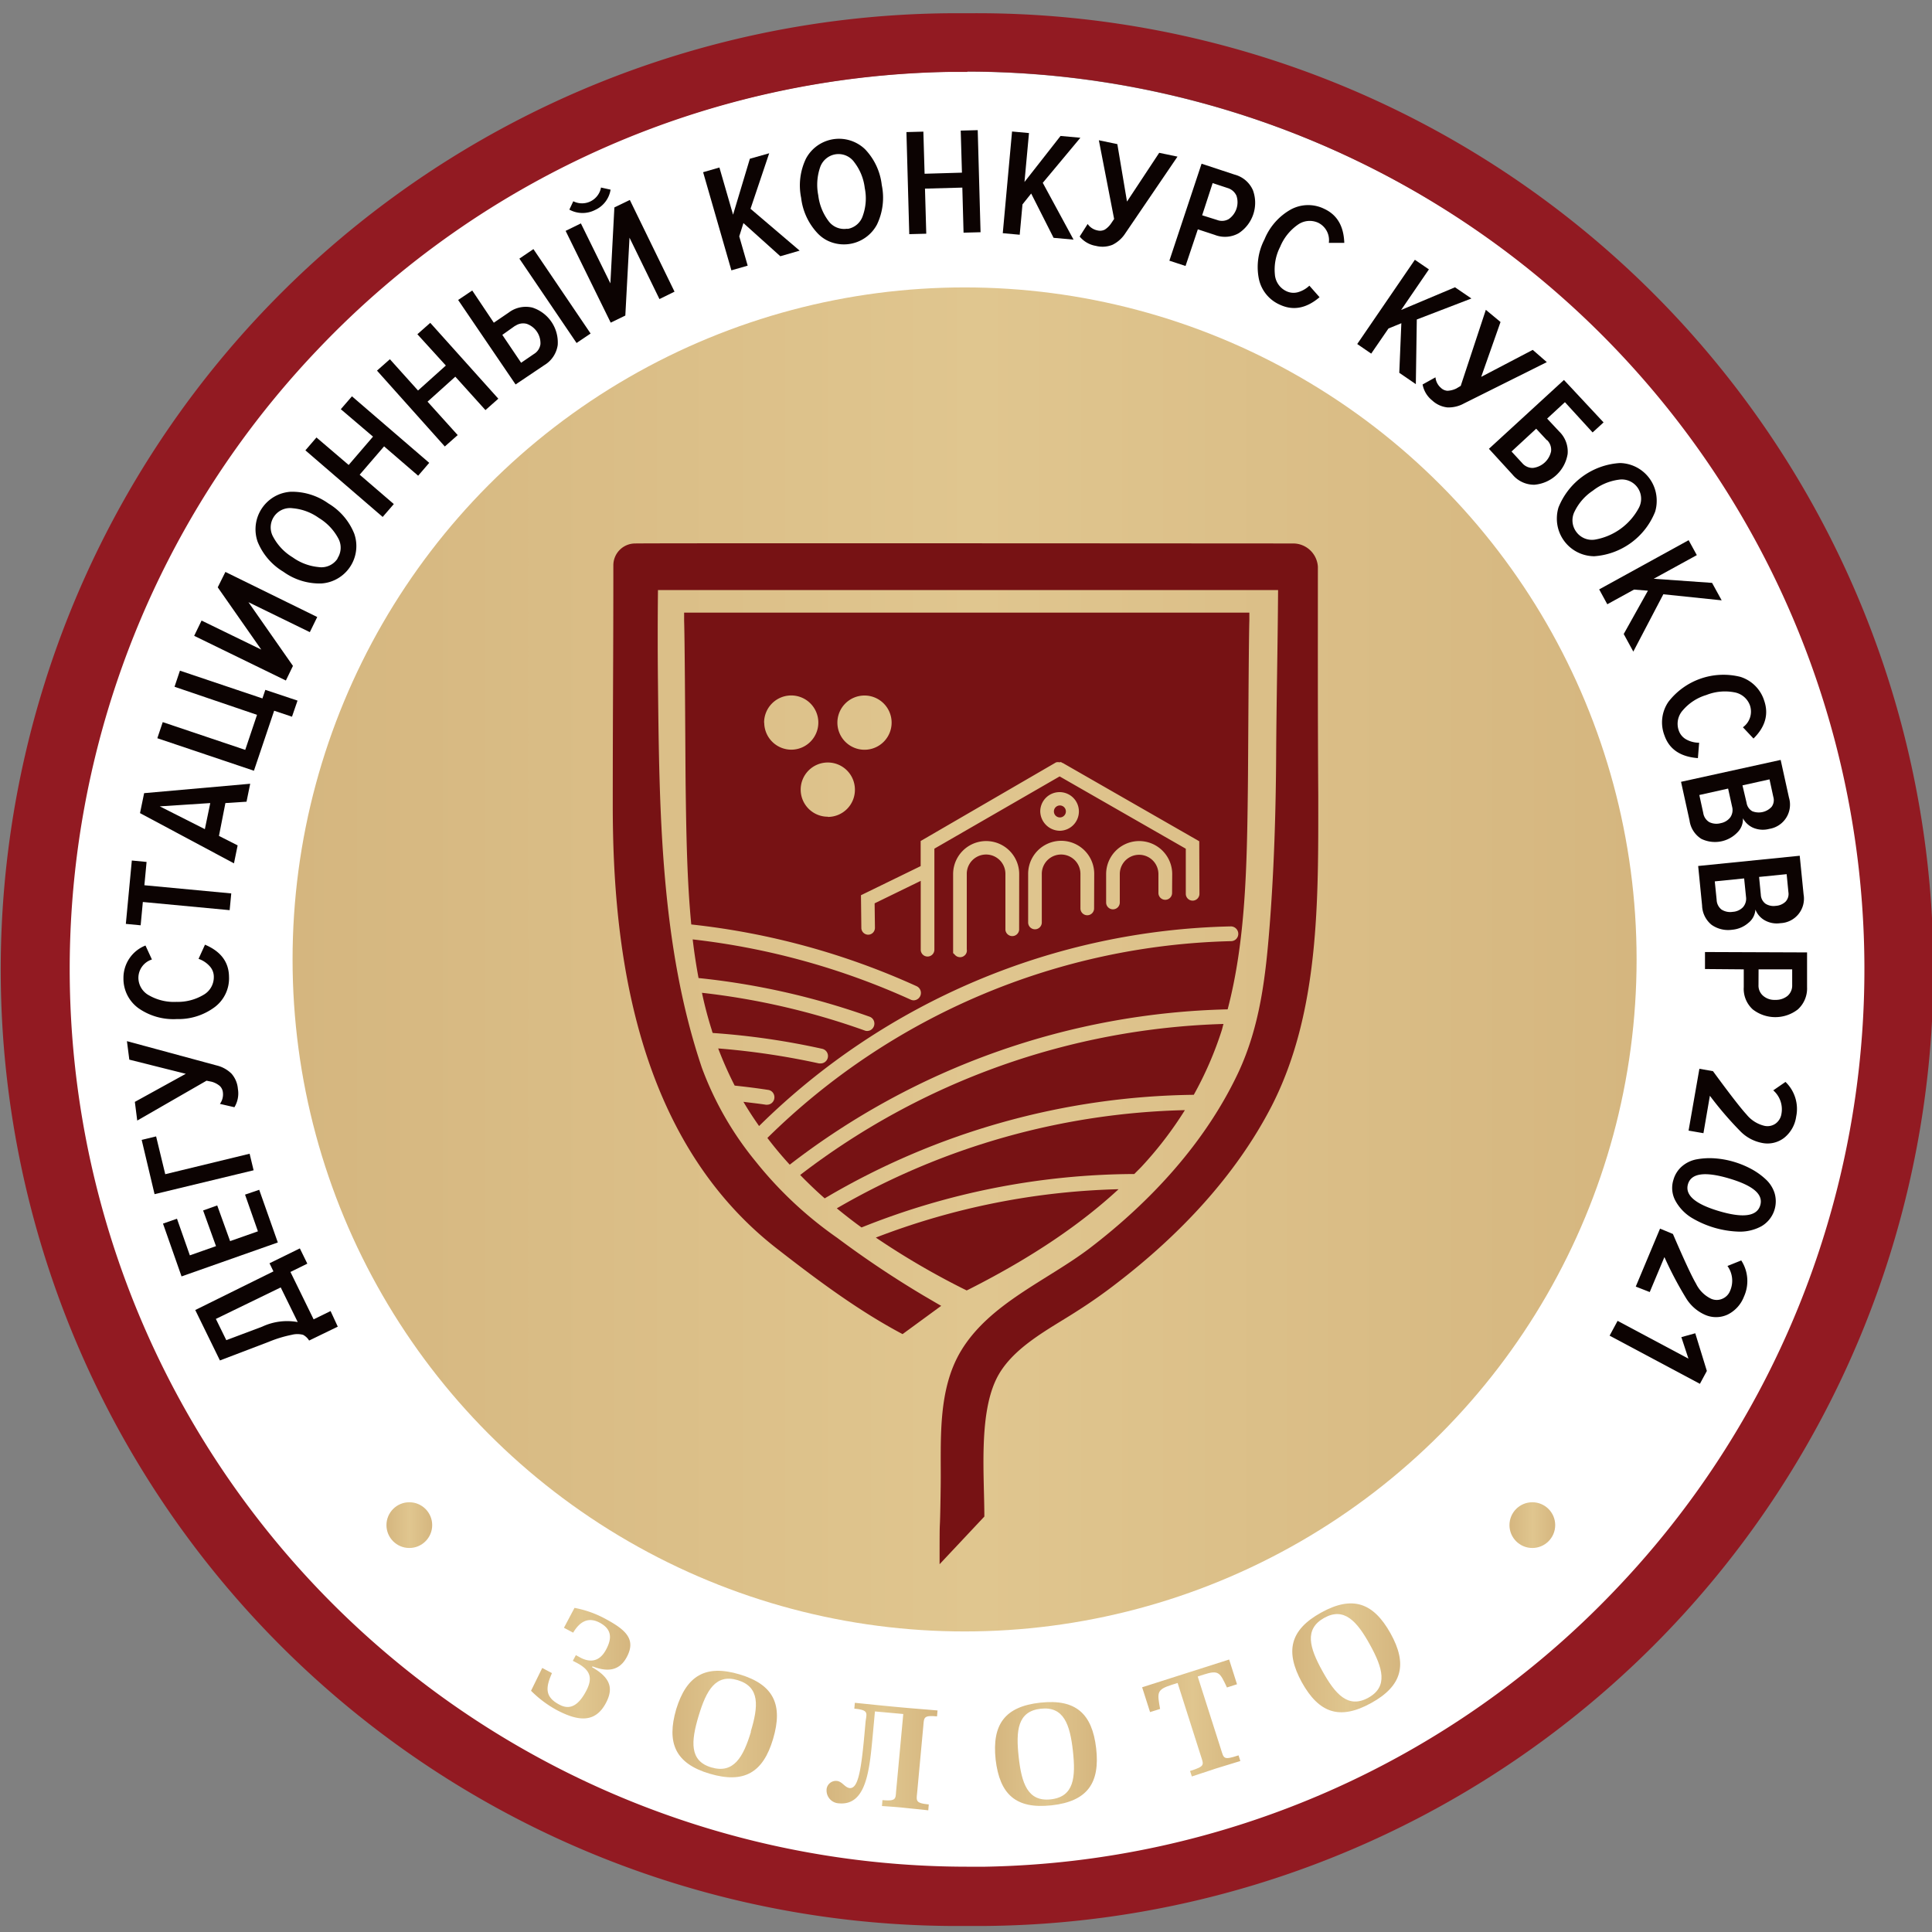 <svg id="Layer_1" data-name="Layer 1" xmlns="http://www.w3.org/2000/svg" xmlns:xlink="http://www.w3.org/1999/xlink" width="300" height="300" viewBox="0 0 300 300">
  <rect x="0" y="0" width="300" height="300" fill="#808080" stroke="none"/>
  <defs>
    <style>
      .cls-1 {
        fill: #fff;
      }

      .cls-2 {
        fill: url(#Безымянный_градиент);
      }

      .cls-3 {
        fill: #0c0302;
      }

      .cls-4 {
        fill: #921a22;
      }

      .cls-5 {
        fill: url(#Безымянный_градиент_2);
      }

      .cls-6 {
        fill: url(#Безымянный_градиент_3);
      }

      .cls-7 {
        fill: url(#Безымянный_градиент_4);
      }

      .cls-8 {
        fill: url(#Безымянный_градиент_5);
      }

      .cls-9 {
        fill: url(#Безымянный_градиент_6);
      }

      .cls-10 {
        fill: url(#Безымянный_градиент_7);
      }

      .cls-11 {
        fill: url(#Безымянный_градиент_8);
      }

      .cls-12 {
        fill: url(#Безымянный_градиент_9);
      }

      .cls-13 {
        fill: none;
      }

      .cls-14 {
        fill: #771214;
      }
    </style>
    <linearGradient id="Безымянный_градиент" data-name="Безымянный градиент" x1="45.43" y1="153.02" x2="254.13" y2="153.02" gradientTransform="matrix(1, 0, 0, -1, 0, 302)" gradientUnits="userSpaceOnUse">
      <stop offset="0" stop-color="#d5b67f"/>
      <stop offset="0.51" stop-color="#e0c68f"/>
      <stop offset="1" stop-color="#d5b67f"/>
    </linearGradient>
    <linearGradient id="Безымянный_градиент_2" data-name="Безымянный градиент 2" x1="82.36" y1="43.75" x2="97.83" y2="43.75" xlink:href="#Безымянный_градиент"/>
    <linearGradient id="Безымянный_градиент_3" data-name="Безымянный градиент 3" x1="104.44" y1="34.29" x2="120.68" y2="34.29" xlink:href="#Безымянный_градиент"/>
    <linearGradient id="Безымянный_градиент_4" data-name="Безымянный градиент 4" x1="128.35" y1="29.24" x2="145.58" y2="29.24" xlink:href="#Безымянный_градиент"/>
    <linearGradient id="Безымянный_градиент_5" data-name="Безымянный градиент 5" x1="154.51" y1="29.64" x2="170.32" y2="29.64" xlink:href="#Безымянный_градиент"/>
    <linearGradient id="Безымянный_градиент_6" data-name="Безымянный градиент 6" x1="177.35" y1="35.23" x2="192.6" y2="35.23" xlink:href="#Безымянный_градиент"/>
    <linearGradient id="Безымянный_градиент_7" data-name="Безымянный градиент 7" x1="200.67" y1="44.57" x2="217.4" y2="44.57" xlink:href="#Безымянный_градиент"/>
    <linearGradient id="Безымянный_градиент_8" data-name="Безымянный градиент 8" x1="60.01" y1="65.18" x2="67.11" y2="65.18" xlink:href="#Безымянный_градиент"/>
    <linearGradient id="Безымянный_градиент_9" data-name="Безымянный градиент 9" x1="234.38" y1="65.18" x2="241.49" y2="65.18" xlink:href="#Безымянный_градиент"/>
  </defs>
  <circle class="cls-1" cx="149.93" cy="151.48" r="140.36"/>
  <circle class="cls-2" cx="149.78" cy="148.98" r="104.35"/>
  <g>
    <g>
      <path class="cls-3" d="M52.45,206,48,208.16a2.44,2.44,0,0,0-.94-.89,3.5,3.5,0,0,0-1.76,0,19.36,19.36,0,0,0-3.57,1.09l-7.58,2.89-3.83-7.83,12.14-6-.61-1.26,4.71-2.31,1.16,2.37-2.62,1.29,3.6,7.36,2.63-1.29ZM40.72,206a9.16,9.16,0,0,1,5.51-.71l-2.64-5.38L33.52,204.8l1.62,3.3Z"/>
      <path class="cls-3" d="M40.25,184.75l2.89,8.18L28.19,198.2,25.31,190l2.17-.76,2,5.69,4.06-1.43-2-5.54,2.19-.78,2,5.54,4.32-1.52-2-5.7Z"/>
      <path class="cls-3" d="M38.76,179.15l.62,2.57L24,185.43,22,177l2.24-.54,1.42,5.87Z"/>
      <path class="cls-3" d="M36.94,169.08a4.13,4.13,0,0,1-.54,2.85l-2.25-.52a2.5,2.5,0,0,0,.46-1.79,1.59,1.59,0,0,0-.49-1,3.37,3.37,0,0,0-1.26-.65l-.79-.16L21.31,174l-.37-2.9,7.91-4.36-8.77-2.2-.37-2.87,13.88,3.76a4.94,4.94,0,0,1,2.35,1.28A4.08,4.08,0,0,1,36.94,169.08Z"/>
      <path class="cls-3" d="M35.56,151.66a5.58,5.58,0,0,1-2.23,4.73,9.42,9.42,0,0,1-5.88,1.85,9.46,9.46,0,0,1-5.94-1.68,5.65,5.65,0,0,1-2.34-4.68,5.39,5.39,0,0,1,3.42-5.06l1,2.17a3,3,0,0,0-2.1,2.86,3.12,3.12,0,0,0,1.67,2.72,7.79,7.79,0,0,0,4.25,1,7.8,7.8,0,0,0,4.19-1.09,3.15,3.15,0,0,0,1.6-2.77,2.41,2.41,0,0,0-.67-1.71,4.09,4.09,0,0,0-1.7-1.11l1-2.2C34.27,147.72,35.53,149.37,35.56,151.66Z"/>
      <path class="cls-3" d="M35.91,138.73l-.25,2.6-13.48-1.27-.34,3.62-2.3-.22.93-9.84,2.29.22-.34,3.62Z"/>
      <path class="cls-3" d="M38.85,121.7l-.57,2.79L35,124.7l-1,5.1,2.9,1.47-.57,2.79-14.59-7.8.64-3.1Zm-6.2,3-7.84.51,7,3.54Z"/>
      <path class="cls-3" d="M45.34,111.29l-2.77-.93-3.14,9.32-15-5.05.84-2.5,12.81,4.31L39.91,111,27.1,106.64l.84-2.5,12.81,4.31.45-1.33,5,1.67Z"/>
      <path class="cls-3" d="M45.49,103.4l-1.1,2.27L30.15,98.73l1.15-2.37,9.27,4.51L33.81,91.2,35,88.81l14.26,7-1.15,2.35-9.53-4.65Z"/>
      <path class="cls-3" d="M55,82.85a5.82,5.82,0,0,1-3.54,7.43,5.7,5.7,0,0,1-1.57.32A9.61,9.61,0,0,1,44,88.78a9.65,9.65,0,0,1-4-4.67,5.85,5.85,0,0,1,3.59-7.44,6.12,6.12,0,0,1,1.53-.31A9.71,9.71,0,0,1,51,78.18,9.65,9.65,0,0,1,55,82.85ZM52.4,86.7a3,3,0,0,0,.1-3.15,8.27,8.27,0,0,0-3-3.13,8.17,8.17,0,0,0-4.06-1.5,3,3,0,0,0-3.38,2.57,3,3,0,0,0,.38,1.91,8.23,8.23,0,0,0,3,3.14,8.2,8.2,0,0,0,4,1.51,3,3,0,0,0,3-1.35Z"/>
      <path class="cls-3" d="M66.65,71.87l-1.72,2-5.29-4.56-3.79,4.4,5.3,4.56-1.73,2-12-10.34,1.72-2,5,4.27,3.78-4.4-5-4.26,1.73-2Z"/>
      <path class="cls-3" d="M77.38,61.91l-2,1.77L70.7,58.49l-4.31,3.88,4.68,5.19-2,1.77L58.54,57.55l2-1.77,4.37,4.86,4.32-3.88L64.81,51.9l2-1.77Z"/>
      <path class="cls-3" d="M71.14,46.58l2.19-1.47,3.35,5L79,48.53a4.39,4.39,0,0,1,3.66-.77,5.69,5.69,0,0,1,3.94,5.83,4.36,4.36,0,0,1-2.08,3.11l-4.46,3Zm8.86,4L78,52l2.92,4.33,2-1.37a2.11,2.11,0,0,0,1-1.52,3.19,3.19,0,0,0-2.12-3.15,2.13,2.13,0,0,0-1.8.32Zm11.71,1.21-2.18,1.47-8.88-13.1,2.18-1.48Z"/>
      <path class="cls-3" d="M97.1,49l-2.27,1.1-7-14.25,2.37-1.16L94.78,44l.62-11.79,2.4-1.16,6.94,14.24-2.34,1.15-4.65-9.53ZM94.81,29.45a4.17,4.17,0,0,1-2.4,3.15,4.26,4.26,0,0,1-4-.05l.61-1.3a3,3,0,0,0,4-1.26,2.73,2.73,0,0,0,.3-.87Z"/>
      <path class="cls-3" d="M124.17,38.92l-3,.87-5.73-5.15-.65,2.06,1.31,4.55-2.53.73-4.39-15.24,2.53-.73,2.12,7.33,2.61-8.69,3-.85-2.9,8.62Z"/>
      <path class="cls-3" d="M136.18,34.86a5.82,5.82,0,0,1-7.87,2.41,5.55,5.55,0,0,1-1.31-1,9.64,9.64,0,0,1-2.6-5.55,9.61,9.61,0,0,1,.75-6.09,5.82,5.82,0,0,1,7.87-2.4,5.75,5.75,0,0,1,1.3.94,9.58,9.58,0,0,1,2.6,5.56A9.65,9.65,0,0,1,136.18,34.86Zm-4.6.69a3,3,0,0,0,2.4-2.06,8,8,0,0,0,.3-4.29,8.11,8.11,0,0,0-1.62-4,3,3,0,0,0-4.18-.73A3.05,3.05,0,0,0,127.34,26a8.38,8.38,0,0,0-.28,4.33,8.25,8.25,0,0,0,1.6,4,3,3,0,0,0,2.92,1.18Z"/>
      <path class="cls-3" d="M152.26,36.06l-2.64.07-.19-7-5.8.16.2,7-2.64.07-.44-15.85,2.63-.07.19,6.54,5.8-.17-.19-6.53,2.64-.07Z"/>
      <path class="cls-3" d="M166.7,37.21l-3.1-.28-3.48-6.88-1.35,1.69-.43,4.71-2.63-.24,1.44-15.79,2.63.24-.7,7.6,5.6-7.15,3.08.28-5.84,7Z"/>
      <path class="cls-3" d="M170.17,38.18a4.14,4.14,0,0,1-2.52-1.45l1.24-1.95a2.42,2.42,0,0,0,1.53,1,1.61,1.61,0,0,0,1.14-.13,3.4,3.4,0,0,0,1-1L173,34l-2.37-12.22,2.87.6L175,31.3l5-7.57,2.84.59-8.09,11.89a5,5,0,0,1-2,1.8A4.14,4.14,0,0,1,170.17,38.18Z"/>
      <path class="cls-3" d="M184.09,41.3l-2.51-.82,5-15.06,5.12,1.69a4.29,4.29,0,0,1,2.85,2.42,5.65,5.65,0,0,1-2.2,6.68,4.33,4.33,0,0,1-3.73.26L186,35.61ZM189,34.16a2.09,2.09,0,0,0,1.81-.15A3.19,3.19,0,0,0,192,30.4a2.18,2.18,0,0,0-1.37-1.2l-2.33-.77-1.63,5Z"/>
      <path class="cls-3" d="M198.77,47.33a5.65,5.65,0,0,1-3.3-4.06,9.28,9.28,0,0,1,.88-6.1,9.38,9.38,0,0,1,4.07-4.63,5.65,5.65,0,0,1,5.23-.1c2,.94,3,2.69,3.09,5.27h-2.4a3,3,0,0,0-1.67-3.13,3.17,3.17,0,0,0-3.18.34,7.81,7.81,0,0,0-2.71,3.41,7.72,7.72,0,0,0-.82,4.25,3.12,3.12,0,0,0,1.8,2.64,2.57,2.57,0,0,0,1.83.14,4.3,4.3,0,0,0,1.73-1l1.58,1.79C202.88,47.87,200.84,48.28,198.77,47.33Z"/>
      <path class="cls-3" d="M219.85,59.65l-2.57-1.76.32-7.7-2,.82-2.68,3.9-2.17-1.49,8.95-13.08,2.18,1.49-4.31,6.3,8.36-3.52,2.55,1.74L220,49.61Z"/>
      <path class="cls-3" d="M222.39,62.18a4.12,4.12,0,0,1-1.49-2.48l2-1.11a2.45,2.45,0,0,0,.85,1.64,1.62,1.62,0,0,0,1,.45,3.48,3.48,0,0,0,1.38-.35l.69-.41,3.9-11.81L233,50l-3,8.52,8-4.19,2.19,1.9-12.87,6.42a4.9,4.9,0,0,1-2.6.61A4.1,4.1,0,0,1,222.39,62.18Z"/>
      <path class="cls-3" d="M242.85,59,249,65.59l-1.7,1.56-4.3-4.7L240.24,65l1.87,2a4.33,4.33,0,0,1,1.31,3.5,5.7,5.7,0,0,1-5.17,4.77,4.35,4.35,0,0,1-3.39-1.58l-3.66-4Zm-2.64,9.37-1.67-1.8-3.83,3.54,1.66,1.8a2.11,2.11,0,0,0,1.66.75,3.28,3.28,0,0,0,2.82-2.57,2.1,2.1,0,0,0-.64-1.77Z"/>
      <path class="cls-3" d="M247.44,86.37a5.83,5.83,0,0,1-5.69-6,5.92,5.92,0,0,1,.25-1.57,11,11,0,0,1,9.55-6.9,5.83,5.83,0,0,1,5.7,6,5.61,5.61,0,0,1-.25,1.58,11,11,0,0,1-9.55,6.9Zm-2.68-3.79a3,3,0,0,0,2.9,1.21,9.57,9.57,0,0,0,6.82-4.93,3,3,0,0,0-3.14-4.37,8.31,8.31,0,0,0-4,1.7,8.16,8.16,0,0,0-2.84,3.24,3,3,0,0,0,.26,3.15Z"/>
      <path class="cls-3" d="M253.62,101.18l-1.49-2.73,3.76-6.73-2.16-.17-4.15,2.28-1.26-2.31,13.89-7.64,1.27,2.32-6.69,3.67,9.06.64,1.49,2.71-9.06-.94Z"/>
      <path class="cls-3" d="M258.45,114.18a5.63,5.63,0,0,1,.62-5.2,10.8,10.8,0,0,1,11.17-3.88,5.64,5.64,0,0,1,3.7,3.69c.73,2.11.18,4.08-1.66,5.89l-1.64-1.75a3,3,0,0,0,1.1-3.37,3.15,3.15,0,0,0-2.45-2.06,7.81,7.81,0,0,0-4.33.42,7.69,7.69,0,0,0-3.64,2.36,3.12,3.12,0,0,0-.65,3.13,2.51,2.51,0,0,0,1.17,1.41,4.1,4.1,0,0,0,2,.51l-.19,2.39Q259.56,117.41,258.45,114.18Z"/>
      <path class="cls-3" d="M262.35,127.4l-1.32-6L276.5,118l1.29,5.85a3.81,3.81,0,0,1-3.06,4.86,3.87,3.87,0,0,1-2.49-.17,3.33,3.33,0,0,1-1.6-1.48,2.88,2.88,0,0,1-.85,2.19,4.83,4.83,0,0,1-5.62,1A4,4,0,0,1,262.35,127.4Zm2.13-1.16a2,2,0,0,0,.94,1.42,2.52,2.52,0,0,0,1.77.16,2.44,2.44,0,0,0,1.48-.89,2,2,0,0,0,.29-1.67l-.62-2.81-4.47,1Zm6.73-1.57a1.8,1.8,0,0,0,.89,1.3,2.72,2.72,0,0,0,3-.69,1.76,1.76,0,0,0,.26-1.54l-.59-2.72-4.2.93Z"/>
      <path class="cls-3" d="M264.3,140.61l-.61-6.14,15.77-1.59.6,6a3.81,3.81,0,0,1-3.61,4.47,3.8,3.8,0,0,1-2.45-.46,3.25,3.25,0,0,1-1.42-1.66,2.86,2.86,0,0,1-1.1,2.08,4.39,4.39,0,0,1-2.51,1.06,4.46,4.46,0,0,1-3.19-.76A4,4,0,0,1,264.3,140.61Zm2.26-.89a2,2,0,0,0,.75,1.51,2.5,2.5,0,0,0,1.75.36,2.4,2.4,0,0,0,1.57-.7,2,2,0,0,0,.49-1.63l-.29-2.86-4.56.46Zm6.86-.78a1.82,1.82,0,0,0,.73,1.39,2.34,2.34,0,0,0,1.59.33,2.39,2.39,0,0,0,1.52-.65,1.75,1.75,0,0,0,.44-1.5l-.27-2.77-4.28.43Z"/>
      <path class="cls-3" d="M264.75,150.47v-2.64l15.85.06v5.39a4.4,4.4,0,0,1-1.43,3.46,5.7,5.7,0,0,1-7,0,4.31,4.31,0,0,1-1.4-3.46v-2.76Zm8.31,2.48a2.08,2.08,0,0,0,.71,1.67,2.66,2.66,0,0,0,1.89.64,2.87,2.87,0,0,0,1.91-.62,2.12,2.12,0,0,0,.72-1.67v-2.45h-5.22Z"/>
      <path class="cls-3" d="M262.2,175.56l1.68-9.6,2.11.37c2.55,3.48,4.29,5.73,5.21,6.73a5.09,5.09,0,0,0,2.79,1.76,2.18,2.18,0,0,0,1.75-.37,2.29,2.29,0,0,0,.88-1.49,3.9,3.9,0,0,0-1.27-3.65l1.9-1.31a5.82,5.82,0,0,1,1.66,5.38,5.12,5.12,0,0,1-1.84,3.28,4.22,4.22,0,0,1-3.53.8,6.41,6.41,0,0,1-3.35-1.85,54.12,54.12,0,0,1-4.68-5.46l-1,5.81Z"/>
      <path class="cls-3" d="M259.85,183.2a4.31,4.31,0,0,1,1.37-2.13,4.82,4.82,0,0,1,2.3-1.06,11.16,11.16,0,0,1,2.77-.14,13.77,13.77,0,0,1,2.92.53,14.33,14.33,0,0,1,2.75,1.13,10.79,10.79,0,0,1,2.24,1.61,4.94,4.94,0,0,1,1.36,2.14,4.48,4.48,0,0,1-2.06,5.14,7,7,0,0,1-3.41.83,15.17,15.17,0,0,1-7.47-2.19,7.07,7.07,0,0,1-2.43-2.55A4.17,4.17,0,0,1,259.85,183.2Zm2.26.67q-.75,2.55,4.85,4.2c3.73,1.1,5.86.8,6.37-.91s-1.13-3.08-4.87-4.18-5.85-.8-6.35.89Z"/>
      <path class="cls-3" d="M254,199.78l3.77-9,2,.83q2.58,6,3.59,7.72a5,5,0,0,0,2.32,2.33,2.15,2.15,0,0,0,1.79,0,2.21,2.21,0,0,0,1.19-1.25,3.92,3.92,0,0,0-.42-3.83l2.14-.86a5.86,5.86,0,0,1,.42,5.62,5.16,5.16,0,0,1-2.52,2.78,4.25,4.25,0,0,1-3.62,0,6.56,6.56,0,0,1-2.86-2.56,56.69,56.69,0,0,1-3.35-6.36l-2.28,5.43Z"/>
      <path class="cls-3" d="M249.94,207.4l1.24-2.3,11,5.87-1.1-3.34,2.16-.6,1.8,5.85-1.08,2Z"/>
    </g>
    <path class="cls-4" d="M150.21,11.11A139.39,139.39,0,0,1,250.7,247,138.45,138.45,0,0,1,153,289.86l-2.91,0A139.39,139.39,0,0,1,49.6,54a138.46,138.46,0,0,1,97.71-42.83l2.9,0h0m0-9.11q-1.54,0-3.09,0a148.5,148.5,0,0,0,3,297l3.09,0a148.5,148.5,0,0,0-3-297Z"/>
  </g>
  <g>
    <path class="cls-5" d="M89,253.52l-1.43-.76,1.64-3.09a16.42,16.42,0,0,1,4.47,1.53c3.34,1.76,5.18,3.23,3.65,6.1-1.21,2.3-3.21,2.28-5.33,1.45l-.07.13c3,1.71,3.3,3.4,2.15,5.57-1.69,3.19-4.4,2.79-7.62,1.09a17.24,17.24,0,0,1-4-3L84.2,259l1.51.8c-1,2.26-1.13,3.7,1.16,4.9,1.58.85,2.91.21,4.14-2.11,1.13-2.13.58-3.31-1.48-4.4l-.58-.3.47-.88.72.39c1.26.67,2.89.85,4-1.31.93-1.75.82-3.13-1-4.11S90,251.84,89,253.52Z"/>
    <path class="cls-6" d="M105,265.41c1.6-5.2,4.52-7,9.85-5.41s6.75,4.75,5.2,10-4.5,7-9.85,5.42S103.48,270.63,105,265.41Zm11.57,3.49c1.2-3.95,1.45-6.95-2-8s-4.9,1.59-6.09,5.55-1.45,7,2,8,4.93-1.59,6.13-5.55Z"/>
    <path class="cls-7" d="M132.66,265.32l.08-.91c2.77.28,3.66.38,6.41.64s3.66.31,6.43.55l-.08.92c-2.17-.2-2,.19-2.14,1.62l-.93,10.05c-.13,1.43-.37,1.79,1.79,2l-.08.92c-1-.13-2.32-.24-3.59-.38s-2.55-.22-3.6-.29l.08-.92c2.28.21,2-.27,2.14-1.62l1.09-11.75-4.4-.4-.35,3.81c-.5,5.36-1,10.85-5.25,10.46a2,2,0,0,1-1.91-2.09.28.28,0,0,0,0-.09,1.46,1.46,0,0,1,1.57-1.3c.87.08,1.23,1,2,1.11,1.25.12,1.75-2.31,2.28-8l.21-2.34C134.58,266,134.93,265.53,132.66,265.32Z"/>
    <path class="cls-8" d="M154.6,273.21c-.57-5.39,1.39-8.21,6.92-8.82s8.07,1.7,8.69,7.09-1.37,8.24-6.92,8.85S155.23,278.63,154.6,273.21Zm12-1.33c-.46-4.1-1.41-6.95-5-6.55s-3.87,3.38-3.42,7.48,1.4,7,5,6.59S167.05,276,166.6,271.88Z"/>
    <path class="cls-9" d="M184.79,275c2.38-.76,2.14-.91,1.65-2.43l-3.58-11.24-.92.29c-2.37.76-2.25,1.21-1.8,3.74l-1.56.49L177.35,262l13.51-4.31,1.22,3.84-1.56.5c-1.09-2.31-1.25-2.76-3.62-2l-.92.3,3.59,11.24c.48,1.51.37,1.78,2.75,1l.28.88-3.78,1.16-3.75,1.24Z"/>
    <path class="cls-10" d="M202.15,261.23c-2.61-4.78-1.88-8.13,3-10.83s8.11-1.53,10.76,3.21,1.9,8.14-3,10.84S204.81,266,202.15,261.23Zm10.57-5.85c-2-3.62-4-5.89-7.11-4.15s-2.28,4.62-.28,8.23,4,5.89,7.13,4.17S214.72,259,212.72,255.38Z"/>
  </g>
  <circle class="cls-11" cx="63.56" cy="236.82" r="3.55"/>
  <circle class="cls-12" cx="237.94" cy="236.82" r="3.55"/>
  <g>
    <g>
      <circle class="cls-13" cx="128.54" cy="122.65" r="4.2"/>
      <path class="cls-13" d="M134.23,116.45a4.21,4.21,0,1,0-4.2-4.22v0A4.2,4.2,0,0,0,134.23,116.45Z"/>
      <path class="cls-13" d="M127.06,112.25a4.21,4.21,0,1,0-4.22,4.2h0A4.21,4.21,0,0,0,127.06,112.25Z"/>
      <path class="cls-14" d="M133.78,190.6a114.69,114.69,0,0,1,42.35-8.3c.37-.38.76-.75,1.12-1.13a58.06,58.06,0,0,0,6.74-8.79,112.73,112.73,0,0,0-54.05,15.25C131.16,188.63,132.42,189.62,133.78,190.6Z"/>
      <path class="cls-14" d="M149.52,200.09l.59.29.58-.29c9.73-4.94,17.21-10.07,23-15.43A112.35,112.35,0,0,0,136,192.17,119.43,119.43,0,0,0,149.52,200.09Z"/>
      <path class="cls-14" d="M194,96.31V95.13H106.23v1.23c.13,4,.19,22.17.24,26,.1,7.42.22,14.45.87,21.19a114,114,0,0,1,35,9.59,1.15,1.15,0,0,1-.47,2.19,1.12,1.12,0,0,1-.47-.11,112.54,112.54,0,0,0-33.84-9.35q.36,3.06.91,6a114,114,0,0,1,26.55,6,1.11,1.11,0,0,1,.65.59,1.16,1.16,0,0,1-.56,1.53,1.34,1.34,0,0,1-.44.1,1,1,0,0,1-.39-.07A112.42,112.42,0,0,0,109,154.16a59.61,59.61,0,0,0,1.54,5.84,1.37,1.37,0,0,0,.14.4,114.73,114.73,0,0,1,17,2.46,1.15,1.15,0,0,1-.25,2.27h-.24a116.58,116.58,0,0,0-15.67-2.33,58.18,58.18,0,0,0,2.56,5.77c1.74.19,3.48.4,5.2.67a1.1,1.1,0,0,1,.75.45,1.18,1.18,0,0,1,.21.85,1.14,1.14,0,0,1-1.13,1h-.18c-1.16-.18-2.33-.3-3.49-.45.74,1.27,1.56,2.52,2.43,3.76a107.54,107.54,0,0,1,73.27-31h0a1.16,1.16,0,0,1,1.14,1.12,1.14,1.14,0,0,1-.31.82,1.12,1.12,0,0,1-.81.35,106.17,106.17,0,0,0-72,30.56c1.06,1.4,2.21,2.78,3.47,4.15a115.59,115.59,0,0,1,68-24.12c2.78-10.62,3-22,3.14-34.43C193.82,118.48,193.88,100.34,194,96.31ZM134.23,108a4.21,4.21,0,1,1-4.2,4.22h0A4.21,4.21,0,0,1,134.23,108Zm-15.58,4.21a4.21,4.21,0,1,1,4.22,4.2h0a4.22,4.22,0,0,1-4.2-4.16Zm9.89,14.61a4.21,4.21,0,1,1,4.21-4.21h0a4.2,4.2,0,0,1-4.16,4.24h-.05Zm29.71,17.57a1.07,1.07,0,0,1-2.13,0v-8.7a3,3,0,0,0-6,0v11.73a1,1,0,0,1-.41,1,1,1,0,0,1-.63.21,1.07,1.07,0,0,1-.86-.43L148,148V135.73a5.13,5.13,0,1,1,10.26,0h0Zm11.64-3.33a1.06,1.06,0,0,1-2.12,0v-5.37a3,3,0,0,0-6,0v7.55a1.06,1.06,0,0,1-2.12,0h0v-7.55a5.13,5.13,0,0,1,10.26,0ZM161.53,126a3,3,0,1,1,3.05,3A3.07,3.07,0,0,1,161.53,126ZM182,138.66a1.06,1.06,0,1,1-2.12,0v-2.93a3,3,0,0,0-6,0v4.41a1.06,1.06,0,0,1-2.12,0v-4.41a5.13,5.13,0,0,1,10.26,0Zm4.25.13a1.06,1.06,0,1,1-2.12,0v-7l-19.59-11.23-19.45,11.22v15.69a1.06,1.06,0,0,1-2.12,0V136.78l-7.16,3.49.05,3.8a1.09,1.09,0,0,1-.3.75,1.07,1.07,0,0,1-.75.32h0a1.07,1.07,0,0,1-1.06-1l-.06-5.13,9.27-4.52v-3.9l.14-.08L164,118.37h.06a.79.79,0,0,1,.43,0c.11,0,.21-.07.32,0s.08.07.13.09H165l21.22,12.17Z"/>
      <path class="cls-14" d="M128.06,186.08A115.1,115.1,0,0,1,185.37,170a55.08,55.08,0,0,0,4.34-10c.1-.32.17-.66.27-1a113.32,113.32,0,0,0-65.73,23.45C125.45,183.68,126.7,184.89,128.06,186.08Z"/>
      <path class="cls-14" d="M165.51,126a.93.93,0,1,0-.93.93h0A.93.93,0,0,0,165.51,126Z"/>
    </g>
    <path class="cls-13" d="M149.4,198.57c-11.58-5.87-19.94-12-26-18.52a53.65,53.65,0,0,1-12.19-20.73c-3.63-11.31-3.8-23.52-4-36.95,0-3.71-.1-21.93-.23-25.87v-.34l.72-.84h84.6l.72.37v.81c-.13,3.93-.18,22.16-.24,25.86-.18,13.44-.35,25.65-4,37a53.8,53.8,0,0,1-12.2,20.73c-6.06,6.5-14.42,12.65-26,18.52l-.57.29-.57-.29Z"/>
    <path class="cls-14" d="M204.64,88a3.85,3.85,0,0,0-3.75-3.61c-2.4,0-98-.07-102.25,0a3.39,3.39,0,0,0-3.4,3.38h0c0,15.21-.09,21.66-.09,37.38,0,22,3.39,51.53,25.47,68.72,6.14,4.78,12.61,9.63,19.53,13.29l6-4.39c-1-.56-1.37-.8-2.72-1.58A154.21,154.21,0,0,1,130,192.21a60.34,60.34,0,0,1-12.68-11.88A50.4,50.4,0,0,1,109,165.84c-6.43-19-6.62-39.87-6.83-59.73q-.08-7.24,0-14.49h96.29c-.06,9.08-.25,17-.3,25.71s-.32,17.54-1,26.29c-.62,7.94-1.48,15.7-4.91,23-5.12,10.84-13.6,20-23.09,27.24-6.61,5-15.43,8.52-19.88,15.81-3.79,6.22-3.12,14.17-3.21,21.16-.13,9.75-.17,2.31-.17,12.06h0l6.95-7.4c0-6.28-.88-15.53,1.79-21.21,2.35-5,8.33-7.91,12.74-10.78,2.09-1.33,4.13-2.77,6.1-4.3,9.64-7.41,18.38-16.58,24-27.49,7.46-14.6,7.22-32.06,7.22-48.1C204.61,110.26,204.64,99.78,204.64,88Z"/>
  </g>
</svg>
